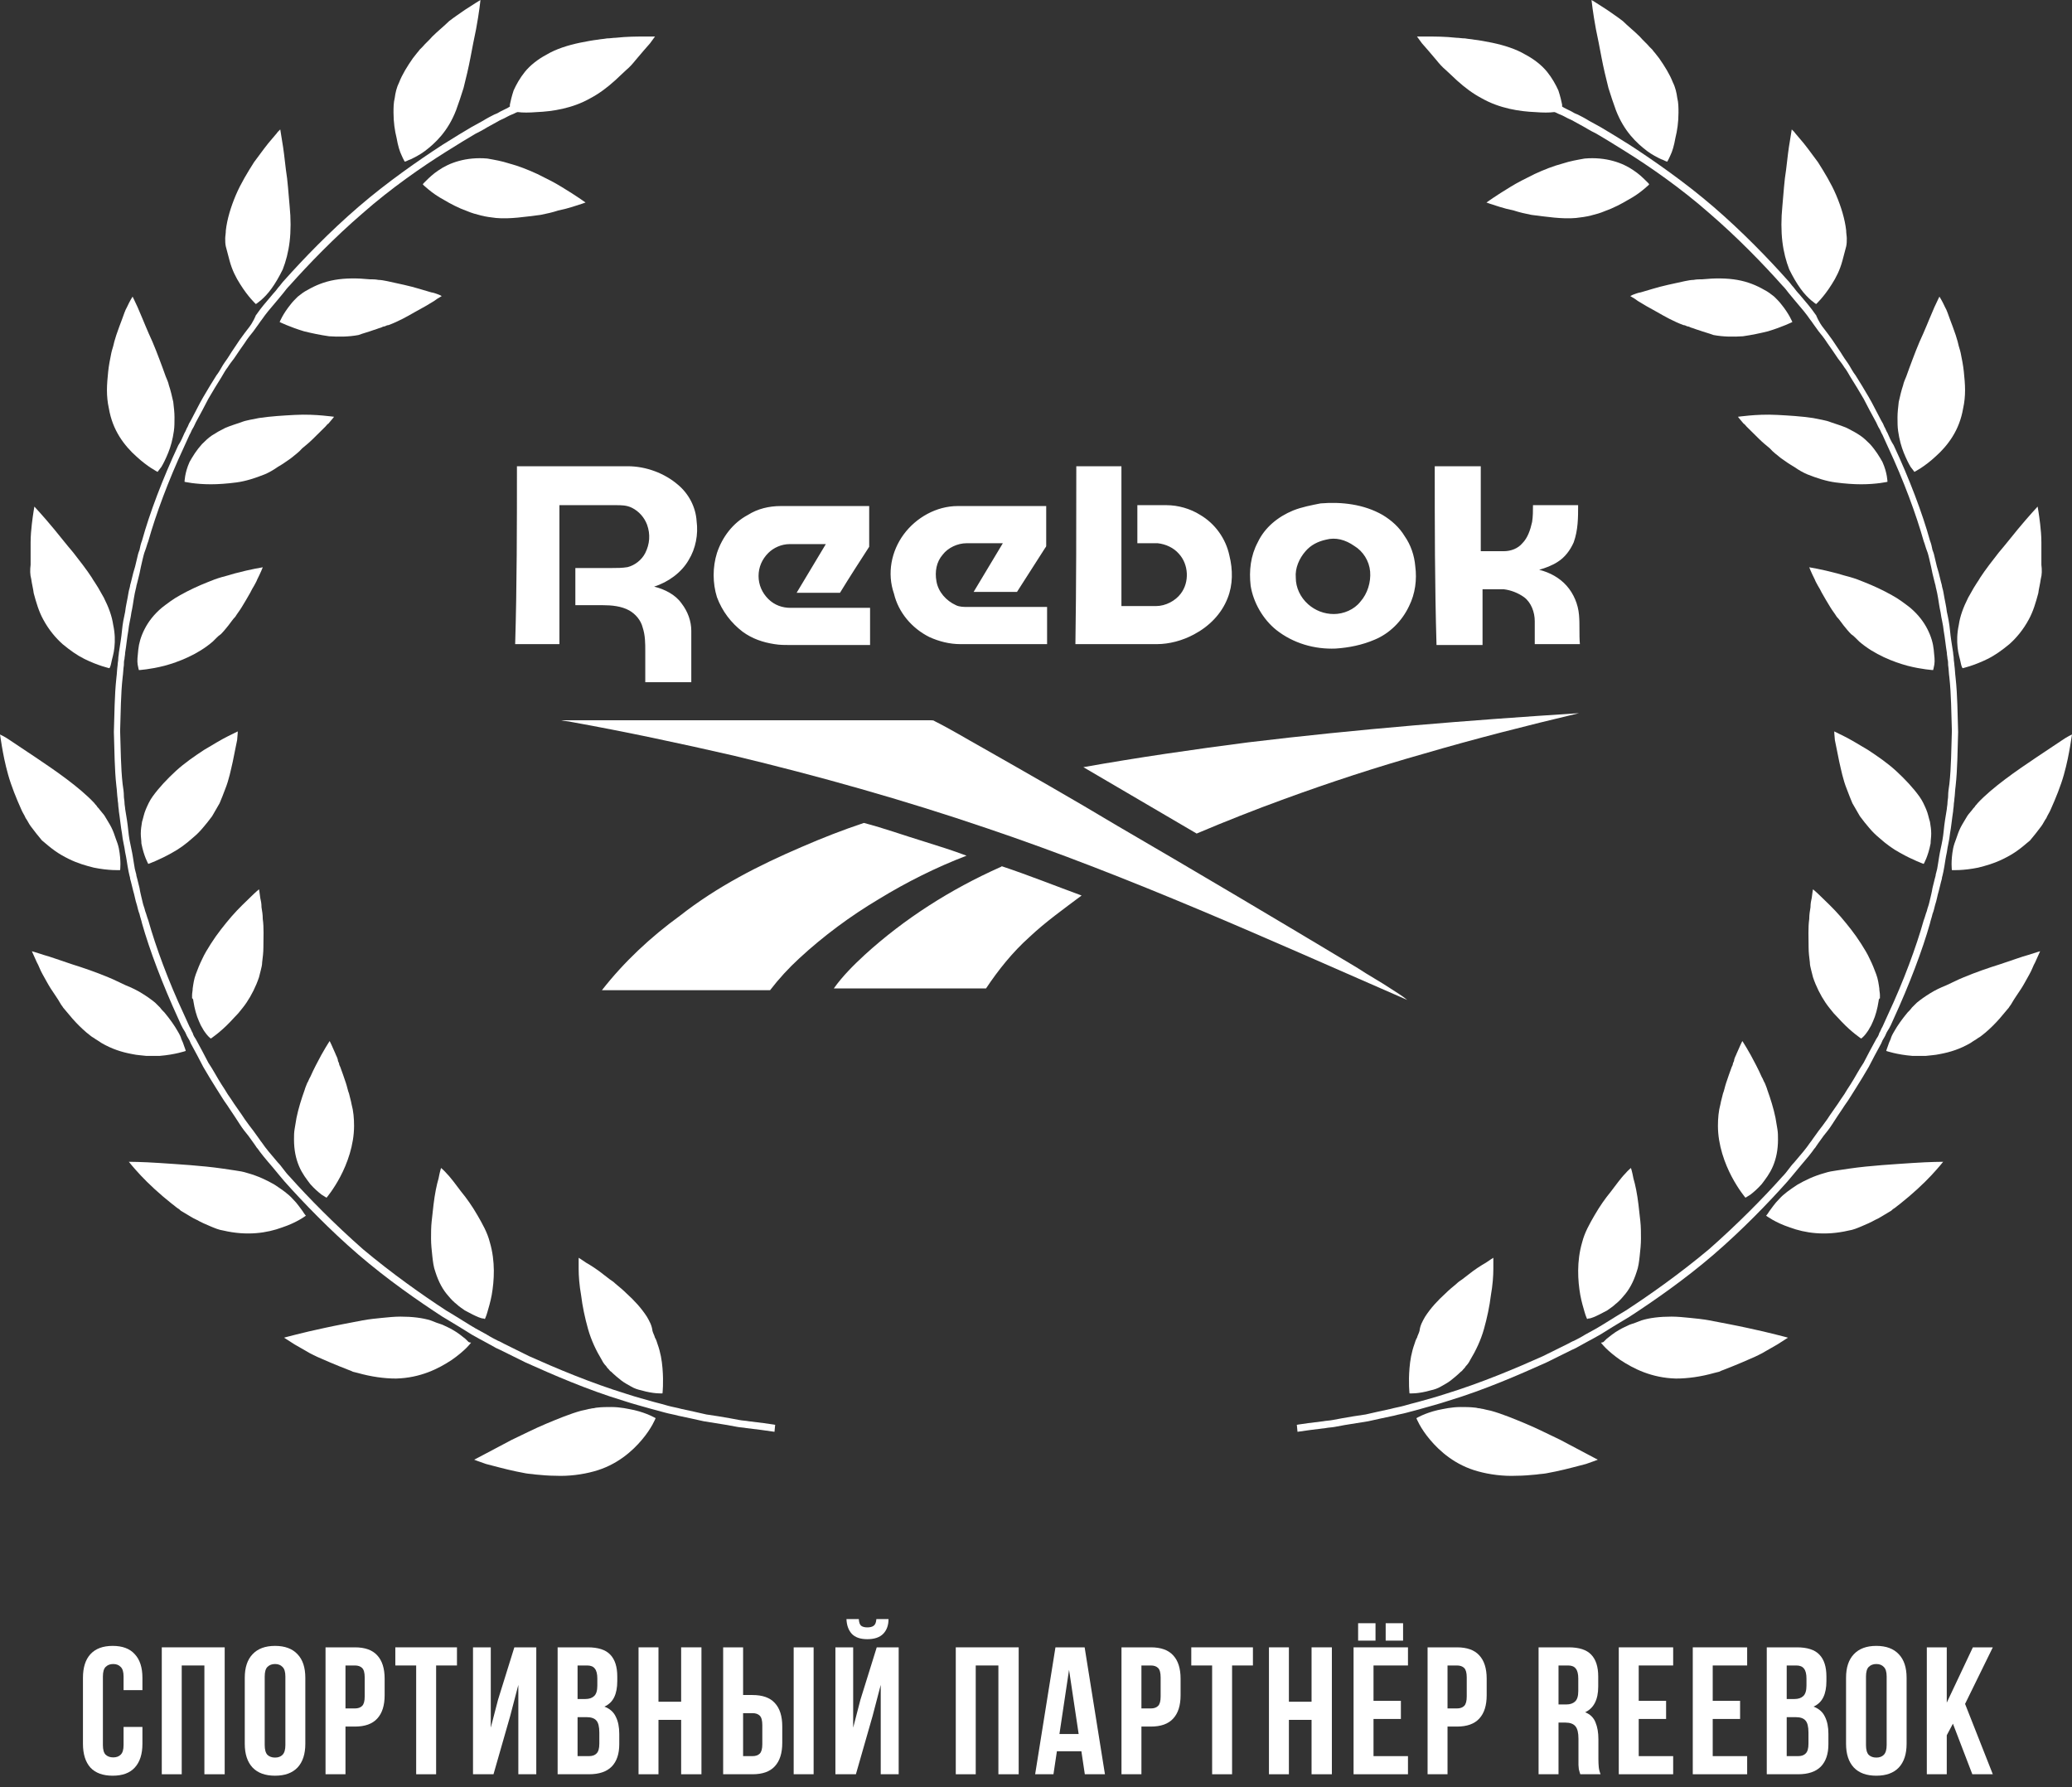 <?xml version="1.0" encoding="UTF-8"?> <svg xmlns="http://www.w3.org/2000/svg" width="160" height="138" viewBox="0 0 160 138" fill="none"><rect x="0" y="0" width="160" height="138" fill="#333333" stroke="none"/> <path d="M10.998 133.346V134.648C10.998 135.441 10.802 136.052 10.41 136.482C10.028 136.902 9.458 137.112 8.702 137.112C7.946 137.112 7.372 136.902 6.98 136.482C6.598 136.052 6.406 135.441 6.406 134.648V129.552C6.406 128.758 6.598 128.152 6.98 127.732C7.372 127.302 7.946 127.088 8.702 127.088C9.458 127.088 10.028 127.302 10.41 127.732C10.802 128.152 10.998 128.758 10.998 129.552V130.504H9.542V129.454C9.542 129.099 9.468 128.852 9.318 128.712C9.178 128.562 8.987 128.488 8.744 128.488C8.502 128.488 8.306 128.562 8.156 128.712C8.016 128.852 7.946 129.099 7.946 129.454V134.746C7.946 135.1 8.016 135.348 8.156 135.488C8.306 135.628 8.502 135.698 8.744 135.698C8.987 135.698 9.178 135.628 9.318 135.488C9.468 135.348 9.542 135.1 9.542 134.746V133.346H10.998Z" fill="white"></path> <path d="M14.033 137H12.493V127.2H17.351V137H15.783V128.6H14.033V137Z" fill="white"></path> <path d="M20.441 134.746C20.441 135.1 20.511 135.352 20.651 135.502C20.801 135.642 20.997 135.712 21.239 135.712C21.482 135.712 21.673 135.642 21.813 135.502C21.963 135.352 22.037 135.1 22.037 134.746V129.454C22.037 129.099 21.963 128.852 21.813 128.712C21.673 128.562 21.482 128.488 21.239 128.488C20.997 128.488 20.801 128.562 20.651 128.712C20.511 128.852 20.441 129.099 20.441 129.454V134.746ZM18.901 129.552C18.901 128.758 19.102 128.152 19.503 127.732C19.905 127.302 20.483 127.088 21.239 127.088C21.995 127.088 22.574 127.302 22.975 127.732C23.377 128.152 23.577 128.758 23.577 129.552V134.648C23.577 135.441 23.377 136.052 22.975 136.482C22.574 136.902 21.995 137.112 21.239 137.112C20.483 137.112 19.905 136.902 19.503 136.482C19.102 136.052 18.901 135.441 18.901 134.648V129.552Z" fill="white"></path> <path d="M27.406 127.2C28.181 127.2 28.755 127.405 29.128 127.816C29.511 128.226 29.702 128.828 29.702 129.622V130.896C29.702 131.689 29.511 132.291 29.128 132.702C28.755 133.112 28.181 133.318 27.406 133.318H26.678V137H25.138V127.2H27.406ZM26.678 128.6V131.918H27.406C27.649 131.918 27.835 131.852 27.966 131.722C28.097 131.591 28.162 131.348 28.162 130.994V129.524C28.162 129.169 28.097 128.926 27.966 128.796C27.835 128.665 27.649 128.6 27.406 128.6H26.678Z" fill="white"></path> <path d="M30.527 127.2H35.287V128.6H33.677V137H32.137V128.6H30.527V127.2Z" fill="white"></path> <path d="M38.108 137H36.526V127.2H37.898V133.402L38.458 131.246L39.718 127.2H41.412V137H40.026V130.098L39.396 132.506L38.108 137Z" fill="white"></path> <path d="M45.384 127.2C46.187 127.2 46.766 127.386 47.12 127.76C47.484 128.133 47.666 128.698 47.666 129.454V129.804C47.666 130.308 47.587 130.723 47.428 131.05C47.27 131.376 47.018 131.619 46.672 131.778C47.092 131.936 47.386 132.198 47.554 132.562C47.732 132.916 47.82 133.355 47.82 133.878V134.676C47.82 135.432 47.624 136.01 47.232 136.412C46.84 136.804 46.257 137 45.482 137H43.06V127.2H45.384ZM44.6 132.59V135.6H45.482C45.743 135.6 45.94 135.53 46.07 135.39C46.21 135.25 46.28 134.998 46.28 134.634V133.78C46.28 133.322 46.201 133.01 46.042 132.842C45.893 132.674 45.641 132.59 45.286 132.59H44.6ZM44.6 128.6V131.19H45.202C45.492 131.19 45.716 131.115 45.874 130.966C46.042 130.816 46.126 130.546 46.126 130.154V129.608C46.126 129.253 46.061 128.996 45.93 128.838C45.809 128.679 45.613 128.6 45.342 128.6H44.6Z" fill="white"></path> <path d="M50.848 137H49.308V127.2H50.848V131.4H52.598V127.2H54.166V137H52.598V132.8H50.848V137Z" fill="white"></path> <path d="M55.842 137V127.2H57.382V130.882H58.11C58.885 130.882 59.459 131.087 59.832 131.498C60.215 131.908 60.406 132.51 60.406 133.304V134.578C60.406 135.371 60.215 135.973 59.832 136.384C59.459 136.794 58.885 137 58.11 137H55.842ZM58.11 135.6C58.353 135.6 58.54 135.534 58.67 135.404C58.801 135.273 58.866 135.03 58.866 134.676V133.206C58.866 132.851 58.801 132.608 58.67 132.478C58.54 132.347 58.353 132.282 58.11 132.282H57.382V135.6H58.11ZM61.288 137V127.2H62.828V137H61.288Z" fill="white"></path> <path d="M66.092 137H64.51V127.2H65.882V133.402L66.442 131.246L67.702 127.2H69.396V137H68.01V130.098L67.38 132.506L66.092 137ZM68.612 125.016C68.612 125.492 68.476 125.87 68.206 126.15C67.935 126.43 67.524 126.57 66.974 126.57C66.432 126.57 66.031 126.43 65.77 126.15C65.518 125.87 65.382 125.492 65.364 125.016H66.316C66.334 125.277 66.395 125.45 66.498 125.534C66.61 125.618 66.768 125.66 66.974 125.66C67.188 125.66 67.352 125.618 67.464 125.534C67.585 125.45 67.655 125.277 67.674 125.016H68.612Z" fill="white"></path> <path d="M75.346 137H73.805V127.2H78.663V137H77.096V128.6H75.346V137Z" fill="white"></path> <path d="M85.324 137H83.77L83.504 135.222H81.614L81.348 137H79.934L81.502 127.2H83.756L85.324 137ZM81.81 133.892H83.294L82.552 128.936L81.81 133.892Z" fill="white"></path> <path d="M88.869 127.2C89.644 127.2 90.218 127.405 90.591 127.816C90.974 128.226 91.165 128.828 91.165 129.622V130.896C91.165 131.689 90.974 132.291 90.591 132.702C90.218 133.112 89.644 133.318 88.869 133.318H88.141V137H86.601V127.2H88.869ZM88.141 128.6V131.918H88.869C89.112 131.918 89.299 131.852 89.429 131.722C89.56 131.591 89.625 131.348 89.625 130.994V129.524C89.625 129.169 89.56 128.926 89.429 128.796C89.299 128.665 89.112 128.6 88.869 128.6H88.141Z" fill="white"></path> <path d="M91.991 127.2H96.751V128.6H95.141V137H93.601V128.6H91.991V127.2Z" fill="white"></path> <path d="M99.529 137H97.989V127.2H99.529V131.4H101.279V127.2H102.847V137H101.279V132.8H99.529V137Z" fill="white"></path> <path d="M106.063 131.33H108.177V132.73H106.063V135.6H108.724V137H104.523V127.2H108.724V128.6H106.063V131.33ZM106.217 125.338V126.682H104.874V125.338H106.217ZM108.346 125.338V126.682H107.002V125.338H108.346Z" fill="white"></path> <path d="M112.506 127.2C113.28 127.2 113.854 127.405 114.228 127.816C114.61 128.226 114.802 128.828 114.802 129.622V130.896C114.802 131.689 114.61 132.291 114.228 132.702C113.854 133.112 113.28 133.318 112.506 133.318H111.778V137H110.238V127.2H112.506ZM111.778 128.6V131.918H112.506C112.748 131.918 112.935 131.852 113.066 131.722C113.196 131.591 113.262 131.348 113.262 130.994V129.524C113.262 129.169 113.196 128.926 113.066 128.796C112.935 128.665 112.748 128.6 112.506 128.6H111.778Z" fill="white"></path> <path d="M122.029 137C122.01 136.934 121.992 136.874 121.973 136.818C121.954 136.762 121.936 136.692 121.917 136.608C121.908 136.524 121.898 136.416 121.889 136.286C121.889 136.155 121.889 135.992 121.889 135.796V134.256C121.889 133.798 121.81 133.476 121.651 133.29C121.492 133.103 121.236 133.01 120.881 133.01H120.349V137H118.809V127.2H121.133C121.936 127.2 122.514 127.386 122.869 127.76C123.233 128.133 123.415 128.698 123.415 129.454V130.224C123.415 131.232 123.079 131.894 122.407 132.212C122.799 132.37 123.065 132.632 123.205 132.996C123.354 133.35 123.429 133.784 123.429 134.298V135.81C123.429 136.052 123.438 136.267 123.457 136.454C123.476 136.631 123.522 136.813 123.597 137H122.029ZM120.349 128.6V131.61H120.951C121.24 131.61 121.464 131.535 121.623 131.386C121.791 131.236 121.875 130.966 121.875 130.574V129.608C121.875 129.253 121.81 128.996 121.679 128.838C121.558 128.679 121.362 128.6 121.091 128.6H120.349Z" fill="white"></path> <path d="M126.542 131.33H128.656V132.73H126.542V135.6H129.202V137H125.002V127.2H129.202V128.6H126.542V131.33Z" fill="white"></path> <path d="M132.256 131.33H134.37V132.73H132.256V135.6H134.916V137H130.716V127.2H134.916V128.6H132.256V131.33Z" fill="white"></path> <path d="M138.754 127.2C139.557 127.2 140.136 127.386 140.49 127.76C140.854 128.133 141.036 128.698 141.036 129.454V129.804C141.036 130.308 140.957 130.723 140.798 131.05C140.64 131.376 140.388 131.619 140.042 131.778C140.462 131.936 140.756 132.198 140.924 132.562C141.102 132.916 141.19 133.355 141.19 133.878V134.676C141.19 135.432 140.994 136.01 140.602 136.412C140.21 136.804 139.627 137 138.852 137H136.43V127.2H138.754ZM137.97 132.59V135.6H138.852C139.114 135.6 139.31 135.53 139.44 135.39C139.58 135.25 139.65 134.998 139.65 134.634V133.78C139.65 133.322 139.571 133.01 139.412 132.842C139.263 132.674 139.011 132.59 138.656 132.59H137.97ZM137.97 128.6V131.19H138.572C138.862 131.19 139.086 131.115 139.244 130.966C139.412 130.816 139.496 130.546 139.496 130.154V129.608C139.496 129.253 139.431 128.996 139.3 128.838C139.179 128.679 138.983 128.6 138.712 128.6H137.97Z" fill="white"></path> <path d="M144.092 134.746C144.092 135.1 144.162 135.352 144.302 135.502C144.451 135.642 144.647 135.712 144.89 135.712C145.133 135.712 145.324 135.642 145.464 135.502C145.613 135.352 145.688 135.1 145.688 134.746V129.454C145.688 129.099 145.613 128.852 145.464 128.712C145.324 128.562 145.133 128.488 144.89 128.488C144.647 128.488 144.451 128.562 144.302 128.712C144.162 128.852 144.092 129.099 144.092 129.454V134.746ZM142.552 129.552C142.552 128.758 142.753 128.152 143.154 127.732C143.555 127.302 144.134 127.088 144.89 127.088C145.646 127.088 146.225 127.302 146.626 127.732C147.027 128.152 147.228 128.758 147.228 129.552V134.648C147.228 135.441 147.027 136.052 146.626 136.482C146.225 136.902 145.646 137.112 144.89 137.112C144.134 137.112 143.555 136.902 143.154 136.482C142.753 136.052 142.552 135.441 142.552 134.648V129.552Z" fill="white"></path> <path d="M150.805 133.094L150.329 133.99V137H148.789V127.2H150.329V131.47L152.345 127.2H153.885L151.743 131.568L153.885 137H152.303L150.805 133.094Z" fill="white"></path> <path d="M47.197 108.644C46.859 108.644 46.472 108.644 46.086 108.691C45.989 108.691 45.893 108.739 45.796 108.739C45.699 108.739 45.603 108.787 45.506 108.787C45.313 108.835 45.12 108.883 44.878 108.93C44.008 109.17 43.091 109.552 42.173 109.935C41.255 110.317 40.337 110.795 39.516 111.178C38.694 111.608 37.97 111.991 37.438 112.278C36.907 112.565 36.617 112.708 36.617 112.708C36.617 112.708 36.714 112.756 36.859 112.804C37.004 112.852 37.245 112.947 37.535 113.043C38.115 113.186 38.936 113.425 39.854 113.617C40.095 113.665 40.337 113.712 40.578 113.76C40.82 113.808 41.062 113.808 41.352 113.856C41.883 113.904 42.366 113.951 42.897 113.951C43.912 113.999 44.975 113.856 45.844 113.617C47.632 113.139 48.839 112.039 49.564 111.178C50.337 110.269 50.627 109.504 50.627 109.504C50.627 109.504 49.999 109.122 48.984 108.883C48.501 108.787 47.922 108.644 47.197 108.644Z" fill="white"></path> <path d="M49.949 101.663C49.514 100.993 48.983 100.42 48.403 99.894C48.114 99.607 47.824 99.368 47.534 99.129C47.389 98.985 47.244 98.889 47.099 98.794C46.954 98.698 46.809 98.555 46.664 98.459C46.133 98.029 45.602 97.694 45.263 97.503C44.925 97.264 44.684 97.12 44.684 97.12C44.684 97.12 44.684 97.455 44.684 97.981C44.684 98.507 44.732 99.224 44.877 100.037C44.973 100.85 45.167 101.759 45.408 102.619C45.65 103.48 46.036 104.293 46.471 105.01C46.568 105.201 46.664 105.345 46.809 105.488C46.858 105.584 46.906 105.632 47.002 105.727C47.051 105.775 47.099 105.871 47.196 105.919C47.437 106.158 47.727 106.397 47.969 106.588C48.21 106.779 48.5 106.923 48.742 107.066C48.983 107.21 49.273 107.305 49.514 107.353C50.481 107.64 51.157 107.592 51.157 107.592C51.157 107.592 51.254 106.779 51.157 105.632C51.109 105.058 51.012 104.436 50.77 103.767C50.722 103.623 50.674 103.432 50.577 103.289C50.529 103.097 50.432 102.954 50.384 102.763C50.336 102.332 50.142 101.998 49.949 101.663Z" fill="white"></path> <path d="M36.185 103.624C36.136 103.576 36.04 103.48 35.943 103.385C35.702 103.193 35.364 102.906 34.929 102.667C34.687 102.524 34.446 102.428 34.156 102.285C33.866 102.189 33.576 102.093 33.238 101.95C32.61 101.759 31.837 101.663 30.919 101.663C30.484 101.663 30.001 101.711 29.518 101.759C29.035 101.807 28.552 101.854 28.02 101.95C27.489 102.046 27.006 102.141 26.523 102.237C26.04 102.333 25.557 102.428 25.122 102.524C24.204 102.715 23.431 102.906 22.852 103.05C22.272 103.193 21.934 103.289 21.934 103.289C21.934 103.289 22.223 103.48 22.755 103.815C22.996 103.958 23.335 104.15 23.673 104.341C23.818 104.437 24.011 104.532 24.204 104.628C24.397 104.723 24.591 104.819 24.832 104.915C25.267 105.106 25.702 105.297 26.185 105.489C26.426 105.584 26.668 105.68 26.909 105.776C27.054 105.823 27.151 105.871 27.248 105.919C27.392 105.967 27.489 105.967 27.634 106.015C28.649 106.302 29.663 106.445 30.581 106.445C32.465 106.397 33.866 105.68 34.88 105.01C35.364 104.676 35.75 104.341 35.992 104.102C36.233 103.863 36.378 103.671 36.378 103.671C36.378 103.671 36.281 103.671 36.185 103.624Z" fill="white"></path> <path d="M33.623 98.22C33.865 98.985 34.203 99.607 34.638 100.085C34.831 100.324 35.073 100.563 35.266 100.707C35.459 100.898 35.701 101.041 35.894 101.185C36.329 101.424 36.715 101.615 36.957 101.711C37.102 101.759 37.198 101.806 37.295 101.806C37.391 101.806 37.44 101.854 37.44 101.854C37.44 101.854 37.536 101.663 37.633 101.328C37.73 100.994 37.874 100.515 37.971 99.989C38.164 98.889 38.261 97.407 37.826 95.925C37.633 95.16 37.246 94.49 36.86 93.821C36.474 93.151 36.039 92.53 35.604 92.004C35.411 91.764 35.218 91.478 35.024 91.239C34.831 90.999 34.686 90.808 34.541 90.665C34.251 90.33 34.058 90.186 34.058 90.186C34.058 90.186 33.962 90.473 33.865 90.999C33.72 91.478 33.575 92.195 33.478 93.008C33.43 93.438 33.382 93.869 33.334 94.299C33.285 94.729 33.285 95.207 33.285 95.638C33.285 96.068 33.334 96.546 33.382 96.977C33.43 97.407 33.478 97.838 33.623 98.22Z" fill="white"></path> <path d="M23.379 93.534C23.186 93.294 22.993 92.96 22.606 92.577C22.268 92.195 21.785 91.86 21.205 91.477C20.626 91.143 19.949 90.808 19.08 90.569C18.79 90.473 18.5 90.425 18.162 90.377C17.872 90.33 17.534 90.282 17.196 90.234C15.553 89.995 13.717 89.899 12.365 89.804C10.964 89.708 9.949 89.708 9.949 89.708C9.949 89.708 10.287 90.138 10.867 90.76C11.447 91.382 12.316 92.195 13.283 92.96C13.428 93.055 13.572 93.199 13.717 93.294C13.814 93.342 13.862 93.39 13.959 93.486C14.056 93.534 14.104 93.581 14.2 93.629C14.539 93.82 14.877 94.059 15.215 94.203C15.553 94.394 15.891 94.538 16.229 94.681C16.568 94.825 16.906 94.968 17.244 95.016C19.08 95.446 20.626 95.207 21.785 94.777C22.944 94.394 23.621 93.868 23.621 93.868C23.621 93.868 23.524 93.773 23.379 93.534Z" fill="white"></path> <path d="M23.959 91.43C24.297 91.812 24.587 92.052 24.829 92.243C25.07 92.386 25.215 92.482 25.215 92.482C25.215 92.482 25.747 91.86 26.278 90.856C26.809 89.852 27.341 88.417 27.341 86.935C27.341 86.361 27.293 85.787 27.148 85.261C27.099 84.974 27.003 84.688 26.954 84.448C26.858 84.209 26.809 83.922 26.713 83.635C26.568 83.205 26.423 82.775 26.278 82.392C26.23 82.296 26.181 82.201 26.181 82.105C26.133 82.01 26.085 81.914 26.085 81.818C26.037 81.627 25.94 81.484 25.892 81.34C25.65 80.766 25.457 80.384 25.457 80.384C25.457 80.384 24.974 81.101 24.394 82.249C24.249 82.536 24.104 82.823 23.959 83.157C23.863 83.301 23.814 83.492 23.718 83.635C23.669 83.779 23.573 83.97 23.524 84.162C23.283 84.831 23.041 85.596 22.896 86.313C22.848 86.6 22.8 86.887 22.751 87.174C22.703 87.461 22.703 87.7 22.703 87.987C22.703 88.8 22.848 89.469 23.09 90.043C23.331 90.617 23.669 91.047 23.959 91.43Z" fill="white"></path> <path d="M11.302 81.532C11.64 81.532 11.978 81.532 12.316 81.532C13.524 81.436 14.345 81.149 14.345 81.149C14.345 81.149 14.297 80.958 14.2 80.719C14.152 80.575 14.103 80.432 14.007 80.24C13.959 80.049 13.862 79.858 13.717 79.619C13.475 79.188 13.137 78.71 12.703 78.184C12.606 78.089 12.461 77.945 12.364 77.802C12.219 77.658 12.123 77.563 11.978 77.419C11.688 77.18 11.35 76.941 10.963 76.702C10.577 76.463 10.19 76.272 9.707 76.08C9.273 75.889 8.838 75.65 8.355 75.459C7.437 75.076 6.471 74.741 5.553 74.454C4.683 74.168 3.91 73.881 3.379 73.737C2.799 73.546 2.461 73.45 2.461 73.45C2.461 73.45 2.606 73.785 2.847 74.311C2.992 74.55 3.089 74.885 3.282 75.219C3.475 75.554 3.669 75.937 3.91 76.319C4.152 76.702 4.442 77.084 4.683 77.515C4.731 77.61 4.828 77.706 4.876 77.802C4.973 77.897 5.021 77.993 5.118 78.089C5.263 78.28 5.456 78.471 5.601 78.662C5.939 79.045 6.277 79.38 6.664 79.714C6.857 79.858 7.05 80.049 7.244 80.145C7.437 80.288 7.63 80.384 7.823 80.527C8.645 81.006 9.417 81.245 10.19 81.388C10.625 81.484 10.963 81.484 11.302 81.532Z" fill="white"></path> <path d="M14.929 77.275C15.025 77.897 15.17 78.423 15.363 78.853C15.46 79.093 15.557 79.284 15.653 79.427C15.75 79.618 15.847 79.714 15.943 79.858C16.136 80.097 16.281 80.192 16.281 80.192C16.281 80.192 17.006 79.714 17.779 78.901C17.972 78.71 18.165 78.471 18.407 78.232C18.6 77.993 18.842 77.706 19.035 77.419C19.421 76.845 19.76 76.175 20.001 75.458C20.049 75.267 20.098 75.076 20.146 74.884C20.194 74.693 20.243 74.502 20.243 74.311C20.291 73.928 20.339 73.546 20.339 73.163C20.339 72.398 20.388 71.633 20.291 70.963C20.291 70.629 20.243 70.342 20.194 70.055C20.194 69.768 20.146 69.529 20.098 69.337C20.049 68.907 20.001 68.668 20.001 68.668C20.001 68.668 19.76 68.859 19.373 69.242C18.987 69.624 18.455 70.103 17.875 70.772C17.344 71.394 16.764 72.111 16.281 72.876C16.04 73.259 15.798 73.641 15.605 74.072C15.412 74.454 15.267 74.837 15.122 75.219C14.977 75.602 14.929 75.984 14.88 76.319C14.88 76.51 14.832 76.654 14.832 76.845C14.832 76.941 14.832 76.988 14.832 77.084C14.88 77.084 14.929 77.18 14.929 77.275Z" fill="white"></path> <path d="M4.251 65.704C4.589 65.943 4.928 66.134 5.314 66.325C5.99 66.66 6.667 66.852 7.246 66.995C8.406 67.234 9.275 67.186 9.275 67.186C9.275 67.186 9.372 66.517 9.179 65.513C9.13 65.273 9.034 64.987 8.937 64.747C8.841 64.46 8.744 64.174 8.599 63.887C8.454 63.6 8.261 63.313 8.068 62.978C7.971 62.835 7.826 62.691 7.681 62.5C7.633 62.404 7.536 62.356 7.488 62.261C7.44 62.165 7.343 62.117 7.295 62.022C6.135 60.779 4.251 59.487 2.754 58.483C1.981 57.957 1.304 57.527 0.821 57.192C0.338 56.857 0 56.714 0 56.714C0 56.714 0.048 57.049 0.145 57.622C0.242 58.196 0.386 58.961 0.628 59.822C0.87 60.683 1.256 61.639 1.643 62.5C1.739 62.739 1.884 62.93 1.981 63.169C2.126 63.361 2.222 63.6 2.367 63.791C2.657 64.174 2.947 64.556 3.237 64.891C3.575 65.178 3.913 65.465 4.251 65.704Z" fill="white"></path> <path d="M11.451 66.708C11.451 66.708 12.272 66.421 13.287 65.847C13.818 65.56 14.349 65.178 14.881 64.699C15.171 64.46 15.412 64.221 15.654 63.934C15.895 63.647 16.137 63.361 16.378 63.026C16.572 62.691 16.765 62.356 16.958 62.022C17.103 61.687 17.248 61.304 17.393 60.922C17.683 60.205 17.828 59.439 17.973 58.818C18.117 58.148 18.214 57.574 18.311 57.144C18.359 56.714 18.359 56.475 18.359 56.475C18.359 56.475 18.069 56.618 17.586 56.857C17.103 57.096 16.475 57.479 15.75 57.909C15.026 58.387 14.253 58.913 13.576 59.535C12.9 60.157 12.272 60.826 11.789 61.496C11.547 61.83 11.402 62.165 11.258 62.5C11.113 62.834 11.064 63.169 10.968 63.456C10.919 63.743 10.871 64.078 10.871 64.365C10.871 64.652 10.919 64.891 10.919 65.13C11.113 66.134 11.451 66.708 11.451 66.708Z" fill="white"></path> <path d="M2.412 44.711C2.46 45.094 2.557 45.428 2.605 45.811C2.799 46.528 2.992 47.198 3.33 47.819C3.765 48.632 4.296 49.254 4.828 49.732C5.407 50.21 5.939 50.593 6.518 50.88C7.581 51.406 8.451 51.597 8.451 51.597C8.451 51.597 8.547 51.453 8.596 51.166C8.644 50.88 8.789 50.497 8.837 49.971C8.886 49.493 8.886 48.919 8.741 48.25C8.644 47.58 8.402 46.911 8.016 46.146C7.871 45.907 7.726 45.62 7.581 45.38C7.485 45.237 7.436 45.141 7.34 44.998C7.243 44.855 7.146 44.711 7.098 44.615C6.663 43.946 6.132 43.276 5.649 42.655C5.117 42.033 4.634 41.411 4.2 40.886C3.33 39.834 2.654 39.116 2.654 39.116C2.654 39.116 2.557 39.642 2.46 40.455C2.412 40.886 2.364 41.364 2.364 41.89C2.364 42.416 2.364 42.989 2.364 43.611C2.315 43.994 2.315 44.376 2.412 44.711Z" fill="white"></path> <path d="M16.427 49.541C16.523 49.445 16.62 49.35 16.716 49.254C16.813 49.158 16.91 49.063 17.055 48.967C17.248 48.776 17.441 48.537 17.634 48.298C17.827 48.059 17.972 47.819 18.166 47.628C18.311 47.389 18.504 47.15 18.649 46.911C18.89 46.528 19.132 46.098 19.325 45.763C19.422 45.572 19.518 45.381 19.615 45.237C19.712 45.046 19.808 44.903 19.856 44.759C20.146 44.185 20.291 43.803 20.291 43.803C20.291 43.803 19.373 43.946 18.117 44.281C17.827 44.377 17.441 44.472 17.103 44.568C16.765 44.663 16.378 44.807 16.04 44.95C15.315 45.237 14.591 45.572 13.914 45.955C13.383 46.242 12.948 46.576 12.513 46.911C11.885 47.437 11.451 48.011 11.161 48.585C10.871 49.158 10.726 49.684 10.678 50.163C10.629 50.641 10.581 51.023 10.629 51.31C10.678 51.597 10.726 51.741 10.726 51.741C10.726 51.741 11.596 51.693 12.707 51.406C13.77 51.119 15.267 50.545 16.427 49.541Z" fill="white"></path> <path d="M9.224 33.711C9.61 34.333 10.094 34.859 10.528 35.242C11.398 36.054 12.171 36.437 12.171 36.437C12.171 36.437 12.268 36.294 12.461 36.054C12.606 35.815 12.799 35.433 12.992 34.955C13.185 34.476 13.33 33.95 13.427 33.281C13.475 32.946 13.475 32.611 13.475 32.229C13.475 31.846 13.427 31.464 13.379 31.034C13.282 30.603 13.185 30.173 13.04 29.742C12.992 29.503 12.896 29.312 12.799 29.073C12.702 28.834 12.654 28.643 12.557 28.404C12.219 27.495 11.881 26.586 11.495 25.773C11.301 25.343 11.156 24.96 11.011 24.626C10.867 24.291 10.722 23.956 10.625 23.717C10.383 23.191 10.239 22.904 10.239 22.904C10.239 22.904 10.045 23.191 9.804 23.717C9.659 23.956 9.562 24.291 9.417 24.674C9.272 25.056 9.127 25.439 8.982 25.869C8.934 26.06 8.838 26.299 8.789 26.538C8.741 26.778 8.644 27.017 8.596 27.256C8.499 27.734 8.403 28.212 8.354 28.69C8.306 29.169 8.258 29.647 8.258 30.125C8.258 30.603 8.306 31.081 8.403 31.512C8.548 32.372 8.838 33.09 9.224 33.711Z" fill="white"></path> <path d="M21.448 36.055C21.786 35.864 22.124 35.625 22.463 35.386C22.752 35.147 23.091 34.907 23.332 34.621C23.622 34.382 23.912 34.142 24.153 33.903C24.395 33.664 24.637 33.425 24.83 33.234C24.926 33.138 25.023 33.043 25.12 32.947C25.216 32.851 25.265 32.756 25.361 32.708C25.651 32.373 25.796 32.182 25.796 32.182C25.796 32.182 25.458 32.134 24.926 32.086C24.395 32.038 23.622 31.991 22.752 32.038C21.883 32.086 20.965 32.134 19.999 32.278C19.757 32.325 19.516 32.373 19.274 32.421C19.033 32.469 18.839 32.517 18.598 32.612C18.163 32.756 17.728 32.899 17.39 33.043C17.004 33.234 16.666 33.425 16.376 33.616C16.086 33.808 15.844 34.047 15.603 34.286C15.168 34.764 14.878 35.242 14.636 35.673C14.443 36.103 14.347 36.486 14.298 36.772C14.25 37.059 14.25 37.203 14.25 37.203C14.25 37.203 15.071 37.394 16.279 37.394C16.859 37.394 17.535 37.346 18.26 37.251C18.984 37.155 19.709 36.916 20.434 36.629C20.772 36.486 21.11 36.294 21.448 36.055Z" fill="white"></path> <path d="M17.729 20.132C17.922 20.849 18.212 21.423 18.55 21.949C19.178 22.953 19.758 23.479 19.758 23.479C19.758 23.479 20.386 23.096 20.965 22.284C21.11 22.092 21.255 21.853 21.4 21.614C21.545 21.375 21.69 21.088 21.835 20.801C22.077 20.18 22.27 19.462 22.366 18.649C22.463 17.836 22.463 16.88 22.366 15.924C22.27 14.919 22.221 13.963 22.077 13.102C21.98 12.242 21.883 11.429 21.787 10.903C21.69 10.329 21.642 9.994 21.642 9.994C21.642 9.994 21.593 10.042 21.449 10.185C21.352 10.329 21.207 10.472 21.014 10.711C20.627 11.142 20.144 11.811 19.613 12.528C19.13 13.294 18.598 14.154 18.212 15.063C17.825 15.972 17.536 16.928 17.439 17.789C17.439 18.028 17.391 18.219 17.391 18.41C17.391 18.602 17.391 18.841 17.439 19.032C17.536 19.414 17.632 19.749 17.729 20.132Z" fill="white"></path> <path d="M28.84 25.487C29.033 25.439 29.227 25.343 29.42 25.296C29.517 25.248 29.613 25.2 29.71 25.2C29.806 25.152 29.903 25.104 30 25.104C30.773 24.817 31.449 24.435 32.029 24.1C32.657 23.765 33.14 23.478 33.526 23.239C33.719 23.096 33.864 23 33.961 22.952C34.057 22.905 34.106 22.857 34.106 22.857C34.106 22.857 34.009 22.809 33.913 22.761C33.768 22.713 33.574 22.618 33.285 22.57C32.753 22.426 32.077 22.187 31.207 21.996C30.773 21.9 30.338 21.805 29.903 21.709C29.661 21.661 29.42 21.613 29.227 21.613C28.985 21.566 28.744 21.566 28.55 21.566C27.584 21.47 26.666 21.47 25.845 21.613C25.024 21.757 24.347 22.044 23.768 22.379C23.478 22.522 23.236 22.713 22.995 22.905C22.802 23.096 22.608 23.287 22.463 23.478C21.835 24.244 21.594 24.865 21.594 24.865C21.594 24.865 22.367 25.248 23.478 25.582C24.058 25.726 24.734 25.869 25.41 25.965C26.135 26.013 26.908 26.013 27.681 25.869C28.067 25.726 28.454 25.63 28.84 25.487Z" fill="white"></path> <path d="M31.015 12.002C31.16 12.337 31.256 12.481 31.256 12.481C31.256 12.481 31.305 12.481 31.401 12.433C31.498 12.385 31.594 12.337 31.739 12.289C32.029 12.146 32.416 11.955 32.802 11.668C33.623 11.046 34.59 10.138 35.218 8.512C35.411 7.986 35.604 7.412 35.797 6.79C35.991 6.025 36.184 5.212 36.329 4.447C36.474 3.682 36.619 2.917 36.764 2.247C37.005 0.956 37.102 0 37.102 0C37.102 0 36.619 0.287 35.894 0.765C35.556 1.004 35.121 1.291 34.686 1.626C34.3 2.008 33.817 2.391 33.382 2.821C33.14 3.108 32.85 3.347 32.609 3.634C32.561 3.682 32.464 3.778 32.416 3.825C32.367 3.873 32.319 3.969 32.222 4.065C32.126 4.208 31.981 4.352 31.884 4.495C31.45 5.117 31.063 5.738 30.822 6.36C30.628 6.742 30.532 7.173 30.483 7.555C30.387 7.938 30.387 8.32 30.387 8.703C30.387 9.42 30.483 10.09 30.628 10.664C30.725 11.237 30.87 11.716 31.015 12.002Z" fill="white"></path> <path d="M41.738 16.593C42.221 16.497 42.656 16.402 43.091 16.258C43.526 16.163 43.912 16.067 44.202 15.971C44.83 15.78 45.217 15.637 45.217 15.637C45.217 15.637 44.492 15.111 43.381 14.441C42.849 14.107 42.173 13.772 41.497 13.437C40.772 13.102 40.048 12.815 39.323 12.624C38.743 12.433 38.163 12.337 37.632 12.242C35.99 12.098 34.685 12.576 33.864 13.15C33.429 13.437 33.139 13.724 32.946 13.915C32.849 14.011 32.753 14.107 32.705 14.154C32.656 14.202 32.656 14.25 32.656 14.25C32.656 14.25 32.801 14.393 33.091 14.633C33.381 14.872 33.767 15.159 34.299 15.445C34.782 15.732 35.41 16.067 36.086 16.306C36.424 16.45 36.763 16.545 37.149 16.641C37.535 16.736 37.874 16.784 38.308 16.832C39.371 16.928 40.579 16.736 41.738 16.593Z" fill="white"></path> <path d="M58.986 109.888C58.648 109.84 58.262 109.792 57.827 109.744C57.585 109.696 57.344 109.696 57.102 109.648C56.861 109.601 56.571 109.553 56.329 109.505C55.798 109.409 55.218 109.314 54.542 109.218C53.914 109.075 53.286 108.931 52.609 108.788C52.271 108.692 51.933 108.644 51.595 108.549C51.257 108.453 50.919 108.357 50.532 108.262C49.856 108.07 49.131 107.879 48.407 107.64C45.605 106.779 42.899 105.632 40.87 104.723C40.387 104.484 39.904 104.245 39.518 104.054C39.324 103.958 39.131 103.862 38.938 103.767C38.745 103.671 38.6 103.575 38.455 103.528C37.875 103.241 37.585 103.049 37.585 103.049C37.585 103.049 37.247 102.858 36.716 102.571C36.136 102.237 35.411 101.758 34.445 101.185C32.609 99.989 30.242 98.315 28.02 96.451C25.846 94.538 23.817 92.481 22.368 90.856C22.175 90.664 22.03 90.473 21.885 90.282C21.74 90.091 21.595 89.899 21.45 89.756C21.16 89.421 20.919 89.134 20.725 88.895C20.532 88.656 20.387 88.465 20.291 88.321C20.194 88.178 20.146 88.13 20.146 88.13C20.146 88.13 19.952 87.843 19.566 87.317C19.373 87.078 19.131 86.743 18.89 86.409C18.648 86.026 18.358 85.643 18.068 85.213C17.923 84.974 17.779 84.783 17.585 84.496C17.44 84.257 17.295 84.018 17.102 83.731C16.764 83.205 16.474 82.631 16.088 82.057C15.798 81.483 15.46 80.862 15.121 80.24C15.025 80.097 14.928 79.953 14.88 79.762C14.783 79.618 14.735 79.427 14.638 79.284C14.493 78.949 14.348 78.662 14.204 78.327C12.996 75.745 12.03 73.115 11.45 71.059C11.353 70.82 11.305 70.581 11.208 70.341C11.16 70.102 11.063 69.911 11.015 69.672C10.919 69.242 10.822 68.907 10.774 68.572C10.629 67.951 10.532 67.616 10.532 67.616C10.532 67.616 10.532 67.52 10.484 67.377C10.435 67.233 10.387 66.994 10.339 66.659C10.291 66.373 10.242 65.99 10.146 65.56C10.049 65.129 9.952 64.651 9.904 64.125C9.856 63.599 9.759 63.025 9.663 62.451C9.663 62.308 9.614 62.164 9.614 61.973C9.614 61.83 9.566 61.638 9.566 61.495C9.566 61.16 9.518 60.873 9.469 60.539C9.324 59.248 9.324 57.813 9.276 56.426C9.324 55.039 9.324 53.605 9.469 52.314C9.518 51.979 9.518 51.644 9.566 51.357C9.566 51.214 9.566 51.023 9.614 50.879C9.614 50.736 9.663 50.592 9.663 50.401C9.759 49.827 9.807 49.253 9.904 48.727C9.952 48.201 10.097 47.723 10.146 47.293C10.242 46.862 10.291 46.48 10.339 46.193C10.387 45.906 10.435 45.667 10.484 45.476C10.532 45.332 10.532 45.237 10.532 45.237C10.532 45.237 10.629 44.902 10.774 44.28C10.822 43.993 10.919 43.611 11.015 43.18C11.063 42.989 11.112 42.75 11.208 42.511C11.305 42.272 11.353 42.033 11.45 41.794C12.03 39.737 12.996 37.107 14.204 34.525C14.348 34.19 14.493 33.904 14.638 33.569C14.735 33.425 14.783 33.234 14.88 33.091C14.976 32.947 15.025 32.804 15.121 32.612C15.46 31.991 15.798 31.369 16.088 30.795C16.426 30.221 16.764 29.648 17.102 29.122C17.247 28.883 17.392 28.596 17.585 28.357C17.73 28.117 17.923 27.878 18.068 27.687C18.358 27.257 18.648 26.826 18.89 26.492C19.131 26.109 19.373 25.822 19.566 25.583C19.952 25.057 20.146 24.77 20.146 24.77C20.146 24.77 20.194 24.722 20.291 24.579C20.387 24.435 20.532 24.244 20.725 24.005C20.919 23.766 21.16 23.479 21.45 23.144C21.595 22.953 21.74 22.809 21.885 22.618C22.03 22.427 22.175 22.236 22.368 22.044C23.817 20.419 25.798 18.362 28.02 16.45C30.194 14.537 32.609 12.863 34.445 11.716C35.363 11.142 36.136 10.664 36.716 10.329C37.295 10.042 37.585 9.851 37.585 9.851C37.585 9.851 37.923 9.659 38.455 9.372C38.6 9.277 38.745 9.229 38.938 9.133C39.131 9.038 39.276 8.942 39.518 8.846C39.663 8.799 39.807 8.703 39.952 8.655C39.952 8.655 39.952 8.655 40.001 8.655C40.339 8.703 40.87 8.703 41.45 8.655C42.658 8.607 44.204 8.368 45.556 7.603C46.281 7.221 46.909 6.742 47.489 6.216C47.779 5.93 48.068 5.69 48.358 5.404C48.648 5.164 48.89 4.878 49.083 4.638C49.518 4.112 49.904 3.682 50.194 3.347C50.435 3.013 50.58 2.821 50.58 2.821C50.58 2.821 50.242 2.821 49.711 2.821C49.179 2.821 48.407 2.821 47.537 2.917C47.344 2.917 47.102 2.965 46.861 2.965C46.619 3.013 46.426 3.013 46.184 3.06C45.749 3.108 45.266 3.204 44.783 3.299C43.865 3.491 42.948 3.778 42.223 4.208C41.498 4.591 40.919 5.069 40.532 5.547C40.146 6.025 39.856 6.551 39.663 6.982C39.518 7.412 39.421 7.842 39.373 8.081C39.373 8.129 39.373 8.177 39.373 8.225C39.324 8.273 39.276 8.273 39.228 8.32C39.035 8.416 38.841 8.512 38.648 8.607C38.503 8.703 38.31 8.799 38.165 8.846C37.585 9.133 37.295 9.325 37.295 9.325C37.295 9.325 36.957 9.516 36.426 9.803C35.846 10.138 35.073 10.616 34.155 11.19C32.319 12.385 29.904 14.059 27.682 15.972C25.46 17.884 23.431 19.988 21.981 21.614C21.788 21.805 21.643 22.044 21.498 22.188C21.353 22.379 21.208 22.57 21.064 22.714C20.774 23.049 20.532 23.336 20.339 23.575C20.146 23.814 20.001 24.005 19.904 24.148C19.808 24.292 19.759 24.34 19.759 24.34C19.759 24.34 19.566 24.866 19.179 25.344C18.986 25.583 18.745 25.918 18.503 26.253C18.262 26.635 17.972 27.018 17.682 27.496C17.537 27.735 17.344 27.974 17.199 28.213C17.054 28.452 16.909 28.739 16.716 28.978C16.378 29.504 16.039 30.078 15.701 30.652C15.363 31.226 15.073 31.847 14.735 32.469C14.638 32.612 14.542 32.804 14.493 32.947C14.397 33.091 14.348 33.282 14.252 33.425C14.107 33.76 13.962 34.095 13.769 34.382C12.561 36.964 11.547 39.642 10.967 41.746C10.87 41.985 10.822 42.224 10.774 42.463C10.677 42.702 10.629 42.893 10.58 43.133C10.484 43.563 10.387 43.946 10.291 44.232C10.146 44.854 10.049 45.189 10.049 45.189C10.049 45.189 10.049 45.284 10.001 45.428C9.952 45.571 9.904 45.858 9.856 46.145C9.807 46.432 9.711 46.815 9.663 47.245C9.566 47.675 9.469 48.154 9.421 48.679C9.373 49.206 9.276 49.779 9.179 50.401C9.179 50.544 9.131 50.688 9.131 50.879C9.131 51.023 9.083 51.214 9.083 51.357C9.035 51.692 9.035 51.979 8.986 52.362C8.841 53.7 8.841 55.087 8.793 56.522C8.841 57.956 8.841 59.391 8.986 60.682C9.035 61.017 9.035 61.352 9.083 61.686C9.083 61.83 9.131 62.021 9.131 62.164C9.131 62.308 9.179 62.499 9.179 62.643C9.276 63.264 9.324 63.838 9.421 64.364C9.469 64.89 9.614 65.368 9.663 65.799C9.759 66.229 9.807 66.612 9.856 66.898C9.904 67.185 9.952 67.424 10.001 67.616C10.049 67.759 10.049 67.855 10.049 67.855C10.049 67.855 10.146 68.19 10.291 68.811C10.387 69.098 10.435 69.481 10.58 69.911C10.629 70.102 10.677 70.341 10.774 70.581C10.822 70.82 10.919 71.059 10.967 71.298C11.547 73.354 12.561 76.032 13.769 78.662C13.914 78.997 14.059 79.331 14.252 79.618C14.348 79.762 14.397 79.953 14.493 80.097C14.59 80.24 14.687 80.431 14.735 80.575C15.073 81.196 15.411 81.818 15.701 82.392C16.039 82.966 16.378 83.539 16.716 84.065C16.861 84.305 17.054 84.591 17.199 84.831C17.344 85.07 17.537 85.309 17.682 85.548C17.972 85.978 18.262 86.409 18.503 86.791C18.745 87.174 18.986 87.461 19.179 87.7C19.566 88.226 19.759 88.513 19.759 88.513C19.759 88.513 19.808 88.608 19.904 88.704C20.001 88.847 20.146 89.039 20.339 89.278C20.532 89.517 20.774 89.804 21.064 90.138C21.208 90.33 21.353 90.473 21.498 90.664C21.643 90.856 21.836 91.047 21.981 91.238C23.431 92.864 25.46 94.968 27.682 96.881C29.904 98.794 32.319 100.467 34.155 101.663C35.121 102.237 35.894 102.715 36.426 103.049C37.005 103.384 37.295 103.528 37.295 103.528C37.295 103.528 37.633 103.719 38.165 104.006C38.31 104.101 38.455 104.149 38.648 104.245C38.841 104.341 39.035 104.436 39.228 104.532C39.614 104.723 40.097 104.962 40.58 105.201C42.609 106.11 45.315 107.305 48.165 108.166C48.89 108.405 49.614 108.596 50.291 108.788C50.629 108.883 51.015 108.979 51.353 109.075C51.691 109.17 52.03 109.218 52.368 109.314C53.044 109.457 53.721 109.601 54.349 109.744C54.977 109.84 55.556 109.935 56.136 110.031C56.426 110.079 56.667 110.127 56.909 110.174C57.151 110.222 57.392 110.222 57.633 110.27C58.068 110.318 58.455 110.366 58.793 110.414C59.421 110.509 59.807 110.557 59.807 110.557L59.856 110.031C60.001 110.031 59.663 109.983 58.986 109.888Z" fill="white"></path> <path d="M112.803 108.644C113.141 108.644 113.528 108.644 113.914 108.691C114.011 108.691 114.107 108.739 114.204 108.739C114.301 108.739 114.397 108.787 114.494 108.787C114.687 108.835 114.88 108.883 115.122 108.93C115.992 109.17 116.909 109.552 117.827 109.935C118.745 110.317 119.663 110.795 120.484 111.178C121.306 111.608 122.03 111.991 122.562 112.278C123.093 112.565 123.383 112.708 123.383 112.708C123.383 112.708 123.286 112.756 123.141 112.804C122.996 112.852 122.755 112.947 122.465 113.043C121.885 113.186 121.064 113.425 120.146 113.617C119.905 113.665 119.663 113.712 119.421 113.76C119.18 113.808 118.938 113.808 118.649 113.856C118.117 113.904 117.634 113.951 117.103 113.951C116.088 113.999 115.025 113.856 114.156 113.617C112.368 113.139 111.161 112.039 110.436 111.178C109.663 110.269 109.373 109.504 109.373 109.504C109.373 109.504 110.001 109.122 111.016 108.883C111.499 108.787 112.078 108.644 112.803 108.644Z" fill="white"></path> <path d="M110.051 101.663C110.485 100.993 111.017 100.42 111.597 99.894C111.886 99.607 112.176 99.368 112.466 99.129C112.611 98.985 112.756 98.889 112.901 98.794C113.046 98.698 113.191 98.555 113.336 98.459C113.867 98.029 114.399 97.694 114.737 97.503C115.075 97.264 115.316 97.12 115.316 97.12C115.316 97.12 115.316 97.455 115.316 97.981C115.316 98.507 115.268 99.224 115.123 100.037C115.027 100.85 114.833 101.759 114.592 102.619C114.35 103.48 113.964 104.293 113.529 105.01C113.432 105.201 113.336 105.345 113.191 105.488C113.142 105.584 113.094 105.632 112.998 105.727C112.949 105.775 112.901 105.871 112.804 105.919C112.563 106.158 112.273 106.397 112.031 106.588C111.79 106.779 111.5 106.923 111.258 107.066C111.017 107.21 110.727 107.305 110.485 107.353C109.519 107.64 108.843 107.592 108.843 107.592C108.843 107.592 108.746 106.779 108.843 105.632C108.891 105.058 108.988 104.436 109.229 103.767C109.278 103.623 109.326 103.432 109.423 103.289C109.471 103.097 109.568 102.954 109.616 102.763C109.664 102.332 109.857 101.998 110.051 101.663Z" fill="white"></path> <path d="M123.815 103.624C123.864 103.576 123.96 103.48 124.057 103.385C124.298 103.193 124.636 102.906 125.071 102.667C125.313 102.524 125.554 102.428 125.844 102.285C126.134 102.189 126.424 102.093 126.762 101.95C127.39 101.759 128.163 101.663 129.081 101.663C129.516 101.663 129.999 101.711 130.482 101.759C130.965 101.807 131.448 101.854 131.979 101.95C132.511 102.046 132.994 102.141 133.477 102.237C133.96 102.333 134.443 102.428 134.878 102.524C135.796 102.715 136.569 102.906 137.149 103.05C137.728 103.193 138.066 103.289 138.066 103.289C138.066 103.289 137.777 103.48 137.245 103.815C137.004 103.958 136.665 104.15 136.327 104.341C136.182 104.437 135.989 104.532 135.796 104.628C135.603 104.723 135.409 104.819 135.168 104.915C134.733 105.106 134.298 105.297 133.815 105.489C133.574 105.584 133.332 105.68 133.091 105.776C132.946 105.823 132.849 105.871 132.752 105.919C132.607 105.967 132.511 105.967 132.366 106.015C131.351 106.302 130.337 106.445 129.419 106.445C127.535 106.397 126.134 105.68 125.12 105.01C124.636 104.676 124.25 104.341 124.008 104.102C123.767 103.863 123.622 103.671 123.622 103.671C123.622 103.671 123.719 103.671 123.815 103.624Z" fill="white"></path> <path d="M126.377 98.22C126.135 98.985 125.797 99.607 125.362 100.085C125.169 100.324 124.927 100.563 124.734 100.707C124.541 100.898 124.299 101.041 124.106 101.185C123.671 101.424 123.285 101.615 123.043 101.711C122.898 101.759 122.802 101.806 122.705 101.806C122.609 101.806 122.56 101.854 122.56 101.854C122.56 101.854 122.464 101.663 122.367 101.328C122.27 100.994 122.125 100.515 122.029 99.989C121.836 98.889 121.739 97.407 122.174 95.925C122.367 95.16 122.753 94.49 123.14 93.821C123.526 93.151 123.961 92.53 124.396 92.004C124.589 91.764 124.782 91.478 124.976 91.239C125.169 90.999 125.314 90.808 125.459 90.665C125.749 90.33 125.942 90.186 125.942 90.186C125.942 90.186 126.039 90.473 126.135 90.999C126.28 91.478 126.425 92.195 126.522 93.008C126.57 93.438 126.618 93.869 126.667 94.299C126.715 94.729 126.715 95.207 126.715 95.638C126.715 96.068 126.667 96.546 126.618 96.977C126.57 97.407 126.522 97.838 126.377 98.22Z" fill="white"></path> <path d="M136.621 93.534C136.814 93.294 137.007 92.96 137.394 92.577C137.732 92.195 138.215 91.86 138.795 91.477C139.374 91.143 140.051 90.808 140.92 90.569C141.21 90.473 141.5 90.425 141.838 90.377C142.128 90.33 142.466 90.282 142.804 90.234C144.447 89.995 146.283 89.899 147.635 89.804C149.036 89.708 150.051 89.708 150.051 89.708C150.051 89.708 149.713 90.138 149.133 90.76C148.553 91.382 147.684 92.195 146.717 92.96C146.573 93.055 146.428 93.199 146.283 93.294C146.186 93.342 146.138 93.39 146.041 93.486C145.944 93.534 145.896 93.581 145.8 93.629C145.461 93.82 145.123 94.059 144.785 94.203C144.447 94.394 144.109 94.538 143.771 94.681C143.432 94.825 143.094 94.968 142.756 95.016C140.92 95.446 139.374 95.207 138.215 94.777C137.056 94.394 136.379 93.868 136.379 93.868C136.379 93.868 136.476 93.773 136.621 93.534Z" fill="white"></path> <path d="M136.041 91.43C135.703 91.812 135.413 92.052 135.171 92.243C134.93 92.386 134.785 92.482 134.785 92.482C134.785 92.482 134.253 91.86 133.722 90.856C133.191 89.852 132.659 88.417 132.659 86.935C132.659 86.361 132.708 85.787 132.852 85.261C132.901 84.974 132.997 84.688 133.046 84.448C133.142 84.209 133.191 83.922 133.287 83.635C133.432 83.205 133.577 82.775 133.722 82.392C133.77 82.296 133.819 82.201 133.819 82.105C133.867 82.01 133.915 81.914 133.915 81.818C133.964 81.627 134.06 81.484 134.108 81.34C134.35 80.766 134.543 80.384 134.543 80.384C134.543 80.384 135.026 81.101 135.606 82.249C135.751 82.536 135.896 82.823 136.041 83.157C136.137 83.301 136.186 83.492 136.282 83.635C136.331 83.779 136.427 83.97 136.476 84.162C136.717 84.831 136.959 85.596 137.104 86.313C137.152 86.6 137.2 86.887 137.249 87.174C137.297 87.461 137.297 87.7 137.297 87.987C137.297 88.8 137.152 89.469 136.91 90.043C136.669 90.617 136.331 91.047 136.041 91.43Z" fill="white"></path> <path d="M148.698 81.532C148.36 81.532 148.022 81.532 147.684 81.532C146.476 81.436 145.655 81.149 145.655 81.149C145.655 81.149 145.703 80.958 145.8 80.719C145.848 80.575 145.897 80.432 145.993 80.24C146.041 80.049 146.138 79.858 146.283 79.619C146.525 79.188 146.863 78.71 147.298 78.184C147.394 78.089 147.539 77.945 147.636 77.802C147.781 77.658 147.877 77.563 148.022 77.419C148.312 77.18 148.65 76.941 149.037 76.702C149.423 76.463 149.81 76.272 150.293 76.08C150.727 75.889 151.162 75.65 151.645 75.459C152.563 75.076 153.529 74.741 154.447 74.454C155.317 74.168 156.09 73.881 156.621 73.737C157.201 73.546 157.539 73.45 157.539 73.45C157.539 73.45 157.394 73.785 157.153 74.311C157.008 74.55 156.911 74.885 156.718 75.219C156.525 75.554 156.331 75.937 156.09 76.319C155.848 76.702 155.558 77.084 155.317 77.515C155.269 77.61 155.172 77.706 155.124 77.802C155.027 77.897 154.979 77.993 154.882 78.089C154.737 78.28 154.544 78.471 154.399 78.662C154.061 79.045 153.723 79.38 153.336 79.714C153.143 79.858 152.95 80.049 152.756 80.145C152.563 80.288 152.37 80.384 152.177 80.527C151.355 81.006 150.583 81.245 149.81 81.388C149.375 81.484 149.037 81.484 148.698 81.532Z" fill="white"></path> <path d="M145.071 77.275C144.975 77.897 144.83 78.423 144.637 78.853C144.54 79.093 144.443 79.284 144.347 79.427C144.25 79.618 144.153 79.714 144.057 79.858C143.864 80.097 143.719 80.192 143.719 80.192C143.719 80.192 142.994 79.714 142.221 78.901C142.028 78.71 141.835 78.471 141.593 78.232C141.4 77.993 141.158 77.706 140.965 77.419C140.579 76.845 140.24 76.175 139.999 75.458C139.951 75.267 139.902 75.076 139.854 74.884C139.806 74.693 139.757 74.502 139.757 74.311C139.709 73.928 139.661 73.546 139.661 73.163C139.661 72.398 139.612 71.633 139.709 70.963C139.709 70.629 139.757 70.342 139.806 70.055C139.806 69.768 139.854 69.529 139.902 69.337C139.951 68.907 139.999 68.668 139.999 68.668C139.999 68.668 140.24 68.859 140.627 69.242C141.013 69.624 141.545 70.103 142.124 70.772C142.656 71.394 143.236 72.111 143.719 72.876C143.96 73.259 144.202 73.641 144.395 74.072C144.588 74.454 144.733 74.837 144.878 75.219C145.023 75.602 145.071 75.984 145.12 76.319C145.12 76.51 145.168 76.654 145.168 76.845C145.168 76.941 145.168 76.988 145.168 77.084C145.12 77.084 145.071 77.18 145.071 77.275Z" fill="white"></path> <path d="M155.749 65.704C155.411 65.943 155.072 66.134 154.686 66.325C154.01 66.66 153.333 66.852 152.754 66.995C151.594 67.234 150.725 67.186 150.725 67.186C150.725 67.186 150.628 66.517 150.821 65.513C150.87 65.273 150.966 64.987 151.063 64.747C151.159 64.46 151.256 64.174 151.401 63.887C151.546 63.6 151.739 63.313 151.932 62.978C152.029 62.835 152.174 62.691 152.319 62.5C152.367 62.404 152.464 62.356 152.512 62.261C152.56 62.165 152.657 62.117 152.705 62.022C153.865 60.779 155.749 59.487 157.246 58.483C158.019 57.957 158.696 57.527 159.179 57.192C159.662 56.857 160 56.714 160 56.714C160 56.714 159.952 57.049 159.855 57.622C159.758 58.196 159.614 58.961 159.372 59.822C159.13 60.683 158.744 61.639 158.357 62.5C158.261 62.739 158.116 62.93 158.019 63.169C157.874 63.361 157.778 63.6 157.633 63.791C157.343 64.174 157.053 64.556 156.763 64.891C156.425 65.178 156.087 65.465 155.749 65.704Z" fill="white"></path> <path d="M148.549 66.708C148.549 66.708 147.728 66.421 146.713 65.847C146.182 65.56 145.651 65.178 145.119 64.699C144.829 64.46 144.588 64.221 144.346 63.934C144.105 63.647 143.863 63.361 143.622 63.026C143.428 62.691 143.235 62.356 143.042 62.022C142.897 61.687 142.752 61.304 142.607 60.922C142.317 60.205 142.172 59.439 142.027 58.818C141.883 58.148 141.786 57.574 141.689 57.144C141.641 56.714 141.641 56.475 141.641 56.475C141.641 56.475 141.931 56.618 142.414 56.857C142.897 57.096 143.525 57.479 144.25 57.909C144.974 58.387 145.747 58.913 146.424 59.535C147.1 60.157 147.728 60.826 148.211 61.496C148.453 61.83 148.598 62.165 148.742 62.5C148.887 62.834 148.936 63.169 149.032 63.456C149.081 63.743 149.129 64.078 149.129 64.365C149.129 64.652 149.081 64.891 149.081 65.13C148.887 66.134 148.549 66.708 148.549 66.708Z" fill="white"></path> <path d="M157.588 44.711C157.54 45.094 157.443 45.428 157.395 45.811C157.201 46.528 157.008 47.198 156.67 47.819C156.235 48.632 155.704 49.254 155.172 49.732C154.593 50.21 154.061 50.593 153.482 50.88C152.419 51.406 151.549 51.597 151.549 51.597C151.549 51.597 151.453 51.453 151.404 51.166C151.356 50.88 151.211 50.497 151.163 49.971C151.114 49.493 151.114 48.919 151.259 48.25C151.356 47.58 151.598 46.911 151.984 46.146C152.129 45.907 152.274 45.62 152.419 45.38C152.515 45.237 152.564 45.141 152.66 44.998C152.757 44.855 152.854 44.711 152.902 44.615C153.337 43.946 153.868 43.276 154.351 42.655C154.883 42.033 155.366 41.411 155.8 40.886C156.67 39.834 157.346 39.116 157.346 39.116C157.346 39.116 157.443 39.642 157.54 40.455C157.588 40.886 157.636 41.364 157.636 41.89C157.636 42.416 157.636 42.989 157.636 43.611C157.685 43.994 157.685 44.376 157.588 44.711Z" fill="white"></path> <path d="M143.574 49.541C143.477 49.445 143.38 49.35 143.284 49.254C143.187 49.158 143.09 49.063 142.945 48.967C142.752 48.776 142.559 48.537 142.366 48.298C142.173 48.059 142.028 47.819 141.834 47.628C141.689 47.389 141.496 47.15 141.351 46.911C141.11 46.528 140.868 46.098 140.675 45.763C140.578 45.572 140.482 45.381 140.385 45.237C140.288 45.046 140.192 44.903 140.144 44.759C139.854 44.185 139.709 43.803 139.709 43.803C139.709 43.803 140.627 43.946 141.883 44.281C142.173 44.377 142.559 44.472 142.897 44.568C143.235 44.663 143.622 44.807 143.96 44.95C144.685 45.237 145.409 45.572 146.086 45.955C146.617 46.242 147.052 46.576 147.487 46.911C148.115 47.437 148.549 48.011 148.839 48.585C149.129 49.158 149.274 49.684 149.322 50.163C149.371 50.641 149.419 51.023 149.371 51.31C149.322 51.597 149.274 51.741 149.274 51.741C149.274 51.741 148.404 51.693 147.293 51.406C146.231 51.119 144.733 50.545 143.574 49.541Z" fill="white"></path> <path d="M150.776 33.711C150.39 34.333 149.906 34.859 149.472 35.242C148.602 36.054 147.829 36.437 147.829 36.437C147.829 36.437 147.733 36.294 147.539 36.054C147.394 35.815 147.201 35.433 147.008 34.955C146.815 34.476 146.67 33.95 146.573 33.281C146.525 32.946 146.525 32.611 146.525 32.229C146.525 31.846 146.573 31.464 146.621 31.034C146.718 30.603 146.815 30.173 146.96 29.742C147.008 29.503 147.105 29.312 147.201 29.073C147.298 28.834 147.346 28.643 147.443 28.404C147.781 27.495 148.119 26.586 148.505 25.773C148.699 25.343 148.844 24.96 148.989 24.626C149.133 24.291 149.278 23.956 149.375 23.717C149.617 23.191 149.762 22.904 149.762 22.904C149.762 22.904 149.955 23.191 150.196 23.717C150.341 23.956 150.438 24.291 150.583 24.674C150.728 25.056 150.873 25.439 151.018 25.869C151.066 26.06 151.162 26.299 151.211 26.538C151.259 26.778 151.356 27.017 151.404 27.256C151.501 27.734 151.597 28.212 151.646 28.69C151.694 29.169 151.742 29.647 151.742 30.125C151.742 30.603 151.694 31.081 151.597 31.512C151.452 32.372 151.162 33.09 150.776 33.711Z" fill="white"></path> <path d="M138.552 36.055C138.214 35.864 137.876 35.625 137.537 35.386C137.248 35.147 136.909 34.907 136.668 34.621C136.378 34.382 136.088 34.142 135.847 33.903C135.605 33.664 135.364 33.425 135.17 33.234C135.074 33.138 134.977 33.043 134.88 32.947C134.784 32.851 134.736 32.756 134.639 32.708C134.349 32.373 134.204 32.182 134.204 32.182C134.204 32.182 134.542 32.134 135.074 32.086C135.605 32.038 136.378 31.991 137.248 32.038C138.117 32.086 139.035 32.134 140.001 32.278C140.243 32.325 140.484 32.373 140.726 32.421C140.967 32.469 141.161 32.517 141.402 32.612C141.837 32.756 142.272 32.899 142.61 33.043C142.996 33.234 143.335 33.425 143.624 33.616C143.914 33.808 144.156 34.047 144.397 34.286C144.832 34.764 145.122 35.242 145.364 35.673C145.557 36.103 145.653 36.486 145.702 36.772C145.75 37.059 145.75 37.203 145.75 37.203C145.75 37.203 144.929 37.394 143.721 37.394C143.141 37.394 142.465 37.346 141.74 37.251C141.016 37.155 140.291 36.916 139.566 36.629C139.228 36.486 138.89 36.294 138.552 36.055Z" fill="white"></path> <path d="M142.271 20.132C142.078 20.849 141.788 21.423 141.45 21.949C140.822 22.953 140.242 23.479 140.242 23.479C140.242 23.479 139.614 23.096 139.034 22.284C138.89 22.092 138.745 21.853 138.6 21.614C138.455 21.375 138.31 21.088 138.165 20.801C137.923 20.18 137.73 19.462 137.634 18.649C137.537 17.836 137.537 16.88 137.634 15.924C137.73 14.919 137.778 13.963 137.923 13.102C138.02 12.242 138.117 11.429 138.213 10.903C138.31 10.329 138.358 9.994 138.358 9.994C138.358 9.994 138.406 10.042 138.551 10.185C138.648 10.329 138.793 10.472 138.986 10.711C139.373 11.142 139.856 11.811 140.387 12.528C140.87 13.294 141.402 14.154 141.788 15.063C142.175 15.972 142.464 16.928 142.561 17.789C142.561 18.028 142.609 18.219 142.609 18.41C142.609 18.602 142.609 18.841 142.561 19.032C142.464 19.414 142.368 19.749 142.271 20.132Z" fill="white"></path> <path d="M131.16 25.487C130.967 25.439 130.773 25.343 130.58 25.296C130.484 25.248 130.387 25.2 130.29 25.2C130.194 25.152 130.097 25.104 130 25.104C129.228 24.817 128.551 24.435 127.971 24.1C127.343 23.765 126.86 23.478 126.474 23.239C126.281 23.096 126.136 23 126.039 22.952C125.942 22.905 125.894 22.857 125.894 22.857C125.894 22.857 125.991 22.809 126.087 22.761C126.232 22.713 126.426 22.618 126.715 22.57C127.247 22.426 127.923 22.187 128.793 21.996C129.228 21.9 129.662 21.805 130.097 21.709C130.339 21.661 130.58 21.613 130.773 21.613C131.015 21.566 131.256 21.566 131.45 21.566C132.416 21.47 133.334 21.47 134.155 21.613C134.976 21.757 135.653 22.044 136.232 22.379C136.522 22.522 136.764 22.713 137.005 22.905C137.199 23.096 137.392 23.287 137.537 23.478C138.165 24.244 138.406 24.865 138.406 24.865C138.406 24.865 137.633 25.248 136.522 25.582C135.942 25.726 135.266 25.869 134.59 25.965C133.865 26.013 133.092 26.013 132.319 25.869C131.933 25.726 131.546 25.63 131.16 25.487Z" fill="white"></path> <path d="M128.985 12.002C128.84 12.337 128.744 12.481 128.744 12.481C128.744 12.481 128.695 12.481 128.599 12.433C128.502 12.385 128.406 12.337 128.261 12.289C127.971 12.146 127.584 11.955 127.198 11.668C126.377 11.046 125.41 10.138 124.782 8.512C124.589 7.986 124.396 7.412 124.203 6.79C124.009 6.025 123.816 5.212 123.671 4.447C123.526 3.682 123.381 2.917 123.236 2.247C122.995 0.956 122.898 0 122.898 0C122.898 0 123.381 0.287 124.106 0.765C124.444 1.004 124.879 1.291 125.314 1.626C125.7 2.008 126.183 2.391 126.618 2.821C126.86 3.108 127.15 3.347 127.391 3.634C127.439 3.682 127.536 3.778 127.584 3.825C127.633 3.873 127.681 3.969 127.778 4.065C127.874 4.208 128.019 4.352 128.116 4.495C128.55 5.117 128.937 5.738 129.178 6.36C129.372 6.742 129.468 7.173 129.517 7.555C129.613 7.938 129.613 8.32 129.613 8.703C129.613 9.42 129.517 10.09 129.372 10.664C129.275 11.237 129.13 11.716 128.985 12.002Z" fill="white"></path> <path d="M118.262 16.593C117.779 16.497 117.344 16.402 116.909 16.258C116.474 16.163 116.088 16.067 115.798 15.971C115.17 15.78 114.783 15.637 114.783 15.637C114.783 15.637 115.508 15.111 116.619 14.441C117.151 14.107 117.827 13.772 118.503 13.437C119.228 13.102 119.952 12.815 120.677 12.624C121.257 12.433 121.837 12.337 122.368 12.242C124.01 12.098 125.315 12.576 126.136 13.15C126.571 13.437 126.861 13.724 127.054 13.915C127.151 14.011 127.247 14.107 127.295 14.154C127.344 14.202 127.344 14.25 127.344 14.25C127.344 14.25 127.199 14.393 126.909 14.633C126.619 14.872 126.233 15.159 125.701 15.445C125.218 15.732 124.59 16.067 123.914 16.306C123.576 16.45 123.237 16.545 122.851 16.641C122.465 16.736 122.126 16.784 121.692 16.832C120.629 16.928 119.421 16.736 118.262 16.593Z" fill="white"></path> <path d="M101.014 109.888C101.352 109.84 101.738 109.792 102.173 109.744C102.415 109.696 102.656 109.696 102.898 109.648C103.139 109.601 103.429 109.553 103.671 109.505C104.202 109.409 104.782 109.314 105.458 109.218C106.086 109.075 106.714 108.931 107.391 108.788C107.729 108.692 108.067 108.644 108.405 108.549C108.743 108.453 109.081 108.357 109.468 108.262C110.144 108.07 110.869 107.879 111.594 107.64C114.395 106.779 117.101 105.632 119.13 104.723C119.613 104.484 120.096 104.245 120.482 104.054C120.676 103.958 120.869 103.862 121.062 103.767C121.255 103.671 121.4 103.575 121.545 103.528C122.125 103.241 122.415 103.049 122.415 103.049C122.415 103.049 122.753 102.858 123.284 102.571C123.864 102.237 124.589 101.758 125.555 101.185C127.391 99.989 129.758 98.315 131.98 96.451C134.154 94.538 136.183 92.481 137.632 90.856C137.825 90.664 137.97 90.473 138.115 90.282C138.26 90.091 138.405 89.899 138.55 89.756C138.84 89.421 139.081 89.134 139.275 88.895C139.468 88.656 139.613 88.465 139.709 88.321C139.806 88.178 139.854 88.13 139.854 88.13C139.854 88.13 140.048 87.843 140.434 87.317C140.627 87.078 140.869 86.743 141.11 86.409C141.352 86.026 141.642 85.643 141.932 85.213C142.077 84.974 142.222 84.783 142.415 84.496C142.56 84.257 142.705 84.018 142.898 83.731C143.236 83.205 143.526 82.631 143.912 82.057C144.202 81.483 144.54 80.862 144.879 80.24C144.975 80.097 145.072 79.953 145.12 79.762C145.217 79.618 145.265 79.427 145.362 79.284C145.507 78.949 145.651 78.662 145.796 78.327C147.004 75.745 147.97 73.115 148.55 71.059C148.647 70.82 148.695 70.581 148.792 70.341C148.84 70.102 148.937 69.911 148.985 69.672C149.081 69.242 149.178 68.907 149.226 68.572C149.371 67.951 149.468 67.616 149.468 67.616C149.468 67.616 149.468 67.52 149.516 67.377C149.565 67.233 149.613 66.994 149.661 66.659C149.709 66.373 149.758 65.99 149.854 65.56C149.951 65.129 150.048 64.651 150.096 64.125C150.144 63.599 150.241 63.025 150.337 62.451C150.337 62.308 150.386 62.164 150.386 61.973C150.386 61.83 150.434 61.638 150.434 61.495C150.434 61.16 150.482 60.873 150.531 60.539C150.676 59.248 150.676 57.813 150.724 56.426C150.676 55.039 150.676 53.605 150.531 52.314C150.482 51.979 150.482 51.644 150.434 51.357C150.434 51.214 150.434 51.023 150.386 50.879C150.386 50.736 150.337 50.592 150.337 50.401C150.241 49.827 150.193 49.253 150.096 48.727C150.048 48.201 149.903 47.723 149.854 47.293C149.758 46.862 149.709 46.48 149.661 46.193C149.613 45.906 149.565 45.667 149.516 45.476C149.468 45.332 149.468 45.237 149.468 45.237C149.468 45.237 149.371 44.902 149.226 44.28C149.178 43.993 149.081 43.611 148.985 43.18C148.937 42.989 148.888 42.75 148.792 42.511C148.695 42.272 148.647 42.033 148.55 41.794C147.97 39.737 147.004 37.107 145.796 34.525C145.651 34.19 145.507 33.904 145.362 33.569C145.265 33.425 145.217 33.234 145.12 33.091C145.023 32.947 144.975 32.804 144.879 32.612C144.54 31.991 144.202 31.369 143.912 30.795C143.574 30.221 143.236 29.648 142.898 29.122C142.753 28.883 142.608 28.596 142.415 28.357C142.27 28.117 142.077 27.878 141.932 27.687C141.642 27.257 141.352 26.826 141.11 26.492C140.869 26.109 140.627 25.822 140.434 25.583C140.048 25.057 139.854 24.77 139.854 24.77C139.854 24.77 139.806 24.722 139.709 24.579C139.613 24.435 139.468 24.244 139.275 24.005C139.081 23.766 138.84 23.479 138.55 23.144C138.405 22.953 138.26 22.809 138.115 22.618C137.97 22.427 137.825 22.236 137.632 22.044C136.183 20.419 134.202 18.362 131.98 16.45C129.806 14.537 127.391 12.863 125.555 11.716C124.637 11.142 123.864 10.664 123.284 10.329C122.705 10.042 122.415 9.851 122.415 9.851C122.415 9.851 122.077 9.659 121.545 9.372C121.4 9.277 121.255 9.229 121.062 9.133C120.869 9.038 120.724 8.942 120.482 8.846C120.337 8.799 120.193 8.703 120.048 8.655C120.048 8.655 120.048 8.655 119.999 8.655C119.661 8.703 119.13 8.703 118.55 8.655C117.342 8.607 115.796 8.368 114.444 7.603C113.719 7.221 113.091 6.742 112.511 6.216C112.222 5.93 111.932 5.69 111.642 5.404C111.352 5.164 111.11 4.878 110.917 4.638C110.482 4.112 110.096 3.682 109.806 3.347C109.565 3.013 109.42 2.821 109.42 2.821C109.42 2.821 109.758 2.821 110.289 2.821C110.821 2.821 111.594 2.821 112.463 2.917C112.656 2.917 112.898 2.965 113.139 2.965C113.381 3.013 113.574 3.013 113.816 3.06C114.251 3.108 114.734 3.204 115.217 3.299C116.135 3.491 117.052 3.778 117.777 4.208C118.502 4.591 119.081 5.069 119.468 5.547C119.854 6.025 120.144 6.551 120.337 6.982C120.482 7.412 120.579 7.842 120.627 8.081C120.627 8.129 120.627 8.177 120.627 8.225C120.676 8.273 120.724 8.273 120.772 8.32C120.965 8.416 121.159 8.512 121.352 8.607C121.497 8.703 121.69 8.799 121.835 8.846C122.415 9.133 122.705 9.325 122.705 9.325C122.705 9.325 123.043 9.516 123.574 9.803C124.154 10.138 124.927 10.616 125.845 11.19C127.68 12.385 130.096 14.059 132.318 15.972C134.54 17.884 136.569 19.988 138.019 21.614C138.212 21.805 138.357 22.044 138.502 22.188C138.647 22.379 138.792 22.57 138.937 22.714C139.226 23.049 139.468 23.336 139.661 23.575C139.854 23.814 139.999 24.005 140.096 24.148C140.193 24.292 140.241 24.34 140.241 24.34C140.241 24.34 140.434 24.866 140.821 25.344C141.014 25.583 141.255 25.918 141.497 26.253C141.738 26.635 142.028 27.018 142.318 27.496C142.463 27.735 142.656 27.974 142.801 28.213C142.946 28.452 143.091 28.739 143.284 28.978C143.622 29.504 143.961 30.078 144.299 30.652C144.637 31.226 144.927 31.847 145.265 32.469C145.362 32.612 145.458 32.804 145.507 32.947C145.603 33.091 145.651 33.282 145.748 33.425C145.893 33.76 146.038 34.095 146.231 34.382C147.439 36.964 148.453 39.642 149.033 41.746C149.13 41.985 149.178 42.224 149.226 42.463C149.323 42.702 149.371 42.893 149.42 43.133C149.516 43.563 149.613 43.946 149.709 44.232C149.854 44.854 149.951 45.189 149.951 45.189C149.951 45.189 149.951 45.284 149.999 45.428C150.048 45.571 150.096 45.858 150.144 46.145C150.193 46.432 150.289 46.815 150.337 47.245C150.434 47.675 150.531 48.154 150.579 48.679C150.627 49.206 150.724 49.779 150.821 50.401C150.821 50.544 150.869 50.688 150.869 50.879C150.869 51.023 150.917 51.214 150.917 51.357C150.965 51.692 150.965 51.979 151.014 52.362C151.159 53.7 151.159 55.087 151.207 56.522C151.159 57.956 151.159 59.391 151.014 60.682C150.965 61.017 150.965 61.352 150.917 61.686C150.917 61.83 150.869 62.021 150.869 62.164C150.869 62.308 150.821 62.499 150.821 62.643C150.724 63.264 150.676 63.838 150.579 64.364C150.531 64.89 150.386 65.368 150.337 65.799C150.241 66.229 150.193 66.612 150.144 66.898C150.096 67.185 150.048 67.424 149.999 67.616C149.951 67.759 149.951 67.855 149.951 67.855C149.951 67.855 149.854 68.19 149.709 68.811C149.613 69.098 149.565 69.481 149.42 69.911C149.371 70.102 149.323 70.341 149.226 70.581C149.178 70.82 149.081 71.059 149.033 71.298C148.453 73.354 147.439 76.032 146.231 78.662C146.086 78.997 145.941 79.331 145.748 79.618C145.651 79.762 145.603 79.953 145.507 80.097C145.41 80.24 145.313 80.431 145.265 80.575C144.927 81.196 144.589 81.818 144.299 82.392C143.961 82.966 143.622 83.539 143.284 84.065C143.139 84.305 142.946 84.591 142.801 84.831C142.656 85.07 142.463 85.309 142.318 85.548C142.028 85.978 141.738 86.409 141.497 86.791C141.255 87.174 141.014 87.461 140.821 87.7C140.434 88.226 140.241 88.513 140.241 88.513C140.241 88.513 140.193 88.608 140.096 88.704C139.999 88.847 139.854 89.039 139.661 89.278C139.468 89.517 139.226 89.804 138.937 90.138C138.792 90.33 138.647 90.473 138.502 90.664C138.357 90.856 138.164 91.047 138.019 91.238C136.569 92.864 134.54 94.968 132.318 96.881C130.096 98.794 127.68 100.467 125.845 101.663C124.879 102.237 124.106 102.715 123.574 103.049C122.994 103.384 122.705 103.528 122.705 103.528C122.705 103.528 122.366 103.719 121.835 104.006C121.69 104.101 121.545 104.149 121.352 104.245C121.159 104.341 120.965 104.436 120.772 104.532C120.386 104.723 119.903 104.962 119.42 105.201C117.391 106.11 114.685 107.305 111.835 108.166C111.11 108.405 110.386 108.596 109.709 108.788C109.371 108.883 108.985 108.979 108.647 109.075C108.308 109.17 107.97 109.218 107.632 109.314C106.956 109.457 106.279 109.601 105.651 109.744C105.023 109.84 104.444 109.935 103.864 110.031C103.574 110.079 103.333 110.127 103.091 110.174C102.85 110.222 102.608 110.222 102.366 110.27C101.932 110.318 101.545 110.366 101.207 110.414C100.579 110.509 100.193 110.557 100.193 110.557L100.144 110.031C99.999 110.031 100.337 109.983 101.014 109.888Z" fill="white"></path> <path fill-rule="evenodd" clip-rule="evenodd" d="M39.918 36C42.788 36 45.59 36 48.461 36C49.896 36 51.331 36.547 52.357 37.435C53.177 38.119 53.724 39.144 53.792 40.237C53.928 41.263 53.724 42.356 53.177 43.245C52.63 44.201 51.605 44.953 50.511 45.295C51.331 45.5 52.152 45.91 52.63 46.593C53.108 47.209 53.382 47.96 53.382 48.712C53.382 50.011 53.382 51.309 53.382 52.676C52.22 52.676 50.99 52.676 49.828 52.676C49.828 51.856 49.828 51.104 49.828 50.284C49.828 49.669 49.828 49.054 49.623 48.439C49.486 47.892 49.076 47.413 48.598 47.14C47.983 46.798 47.231 46.73 46.547 46.73C45.864 46.73 45.18 46.73 44.429 46.73C44.429 45.773 44.429 44.816 44.429 43.86C45.386 43.86 46.342 43.86 47.231 43.86C47.641 43.86 48.051 43.86 48.461 43.791C49.008 43.655 49.554 43.245 49.828 42.698C50.17 42.014 50.238 41.263 49.965 40.511C49.76 39.964 49.349 39.486 48.803 39.212C48.393 39.007 47.983 39.007 47.572 39.007C46.137 39.007 44.702 39.007 43.199 39.007C43.199 42.561 43.199 46.183 43.199 49.737C42.037 49.737 40.943 49.737 39.781 49.737C39.918 45.158 39.918 40.579 39.918 36ZM83.112 36C84.273 36 85.435 36 86.597 36C86.597 39.622 86.597 43.245 86.597 46.798C87.486 46.798 88.374 46.798 89.263 46.798C90.014 46.798 90.766 46.388 91.176 45.842C91.86 44.953 91.791 43.586 91.039 42.766C90.629 42.288 90.014 42.014 89.399 41.946C88.852 41.946 88.306 41.946 87.827 41.946C87.827 40.989 87.827 40.032 87.827 39.007C88.579 39.007 89.331 39.007 90.083 39.007C90.971 39.007 91.928 39.281 92.68 39.759C93.841 40.442 94.662 41.604 94.935 42.903C95.208 43.996 95.208 45.158 94.798 46.183C94.32 47.413 93.363 48.37 92.201 48.985C91.313 49.464 90.288 49.737 89.331 49.737C87.212 49.737 85.162 49.737 83.043 49.737C83.112 45.158 83.112 40.579 83.112 36ZM110.791 36C111.953 36 113.115 36 114.345 36C114.345 38.187 114.345 40.374 114.345 42.561C114.96 42.561 115.507 42.561 116.122 42.561C116.669 42.561 117.215 42.356 117.557 41.946C117.967 41.536 118.172 40.921 118.309 40.306C118.377 39.896 118.377 39.417 118.377 39.007C119.539 39.007 120.701 39.007 121.863 39.007C121.863 39.964 121.863 40.921 121.521 41.878C121.248 42.493 120.838 43.039 120.291 43.381C119.881 43.655 119.334 43.86 118.856 43.996C119.676 44.201 120.427 44.611 120.974 45.227C121.521 45.842 121.863 46.662 121.931 47.482C121.999 48.234 121.931 48.985 121.999 49.737C120.838 49.737 119.676 49.737 118.514 49.737C118.514 49.122 118.514 48.507 118.514 47.96C118.514 47.277 118.24 46.525 117.694 46.115C117.215 45.773 116.669 45.568 116.122 45.5C115.575 45.5 115.028 45.5 114.482 45.5C114.482 46.935 114.482 48.37 114.482 49.806C113.32 49.806 112.158 49.806 110.928 49.806C110.791 45.158 110.791 40.579 110.791 36ZM101.975 38.87C103.615 38.734 105.323 38.939 106.759 39.759C107.442 40.169 108.057 40.716 108.467 41.399C108.946 42.083 109.219 42.903 109.287 43.723C109.424 44.748 109.287 45.842 108.809 46.798C108.262 47.96 107.305 48.917 106.144 49.395C105.187 49.806 104.162 50.011 103.136 50.079C101.496 50.147 99.856 49.669 98.557 48.644C97.532 47.824 96.78 46.525 96.575 45.227C96.439 44.065 96.575 42.903 97.122 41.878C97.669 40.716 98.694 39.896 99.856 39.417C100.539 39.144 101.291 39.007 101.975 38.87ZM102.385 41.673C101.769 41.809 101.223 42.083 100.813 42.561C100.334 43.108 99.993 43.86 100.061 44.611C100.061 45.363 100.403 46.115 101.018 46.662C101.564 47.14 102.248 47.413 103 47.413C103.751 47.413 104.572 47.072 105.05 46.457C105.597 45.842 105.87 44.953 105.802 44.133C105.733 43.313 105.255 42.561 104.572 42.151C103.888 41.673 103.136 41.468 102.385 41.673ZM57.756 39.759C58.508 39.281 59.396 39.075 60.285 39.075C62.54 39.075 64.795 39.075 67.119 39.075C67.119 40.101 67.119 41.126 67.119 42.219C66.367 43.381 65.615 44.543 64.864 45.773C63.77 45.773 62.608 45.773 61.515 45.773C62.267 44.543 63.018 43.245 63.77 42.014C62.813 42.014 61.925 42.014 60.968 42.014C60.353 42.014 59.738 42.288 59.328 42.698C58.849 43.176 58.576 43.791 58.576 44.475C58.576 45.158 58.849 45.773 59.328 46.252C59.806 46.73 60.421 46.935 61.036 46.935C63.087 46.935 65.137 46.935 67.187 46.935C67.187 47.892 67.187 48.849 67.187 49.806C65.137 49.806 63.087 49.806 61.036 49.806C60.626 49.806 60.216 49.806 59.806 49.737C58.918 49.6 58.097 49.327 57.346 48.78C56.457 48.097 55.774 47.209 55.364 46.115C55.022 45.021 55.022 43.791 55.364 42.698C55.774 41.468 56.594 40.374 57.756 39.759ZM69.784 41.263C70.741 39.964 72.313 39.075 73.953 39.075C76.209 39.075 78.532 39.075 80.788 39.075C80.788 40.101 80.788 41.126 80.788 42.151C80.788 42.219 80.719 42.288 80.719 42.288C79.968 43.45 79.284 44.543 78.532 45.705C77.439 45.705 76.277 45.705 75.184 45.705C75.935 44.475 76.687 43.176 77.439 41.946C76.482 41.946 75.525 41.946 74.637 41.946C73.953 41.946 73.202 42.288 72.791 42.834C72.313 43.381 72.176 44.133 72.313 44.885C72.45 45.705 73.065 46.388 73.817 46.73C74.09 46.867 74.432 46.867 74.773 46.867C76.824 46.867 78.806 46.867 80.856 46.867C80.856 47.824 80.856 48.78 80.856 49.737C78.601 49.737 76.414 49.737 74.158 49.737C73.338 49.737 72.518 49.532 71.766 49.19C70.4 48.507 69.374 47.277 69.033 45.842C68.486 44.27 68.828 42.561 69.784 41.263ZM96.37 57.323C104.845 56.298 113.388 55.615 121.931 55.068C117.899 56.025 113.866 57.05 109.902 58.212C106.28 59.237 102.726 60.399 99.172 61.697C96.917 62.518 94.662 63.406 92.406 64.363C89.468 62.654 86.597 60.946 83.658 59.237C87.896 58.485 92.133 57.87 96.37 57.323ZM61.925 65.388C63.497 64.705 65.069 64.09 66.709 63.543C68.281 63.953 69.784 64.499 71.356 64.978C72.45 65.32 73.543 65.661 74.637 66.072C72.313 66.96 69.989 68.122 67.871 69.42C65.684 70.719 63.565 72.291 61.72 73.999C60.9 74.751 60.148 75.571 59.464 76.46C55.159 76.46 50.785 76.46 46.479 76.46C48.188 74.273 50.238 72.359 52.493 70.719C55.364 68.463 58.576 66.823 61.925 65.388ZM77.234 66.96C73.407 68.668 69.853 70.924 66.777 73.726C65.889 74.546 65.069 75.366 64.385 76.323C68.281 76.323 72.245 76.323 76.14 76.323C77.097 74.888 78.191 73.521 79.489 72.359C80.719 71.197 82.155 70.172 83.522 69.147C81.471 68.395 79.421 67.575 77.371 66.892C77.302 66.892 77.302 66.96 77.234 66.96Z" fill="white"></path> <path fill-rule="evenodd" clip-rule="evenodd" d="M43.332 55.615C44.084 55.615 44.836 55.615 45.656 55.615C54.404 55.615 63.152 55.615 71.832 55.615C71.968 55.615 72.105 55.615 72.173 55.684C73.403 56.299 74.634 57.05 75.864 57.734C79.35 59.716 82.835 61.698 86.252 63.748C92.472 67.37 98.691 71.061 104.842 74.752C105.662 75.298 106.55 75.777 107.371 76.323C107.781 76.597 108.259 76.87 108.669 77.212C98.007 72.565 87.346 67.712 76.206 63.953C69.781 61.766 63.22 59.921 56.659 58.349C52.49 57.392 48.321 56.504 44.152 55.752C43.879 55.684 43.605 55.684 43.332 55.615Z" fill="white"></path> </svg> 